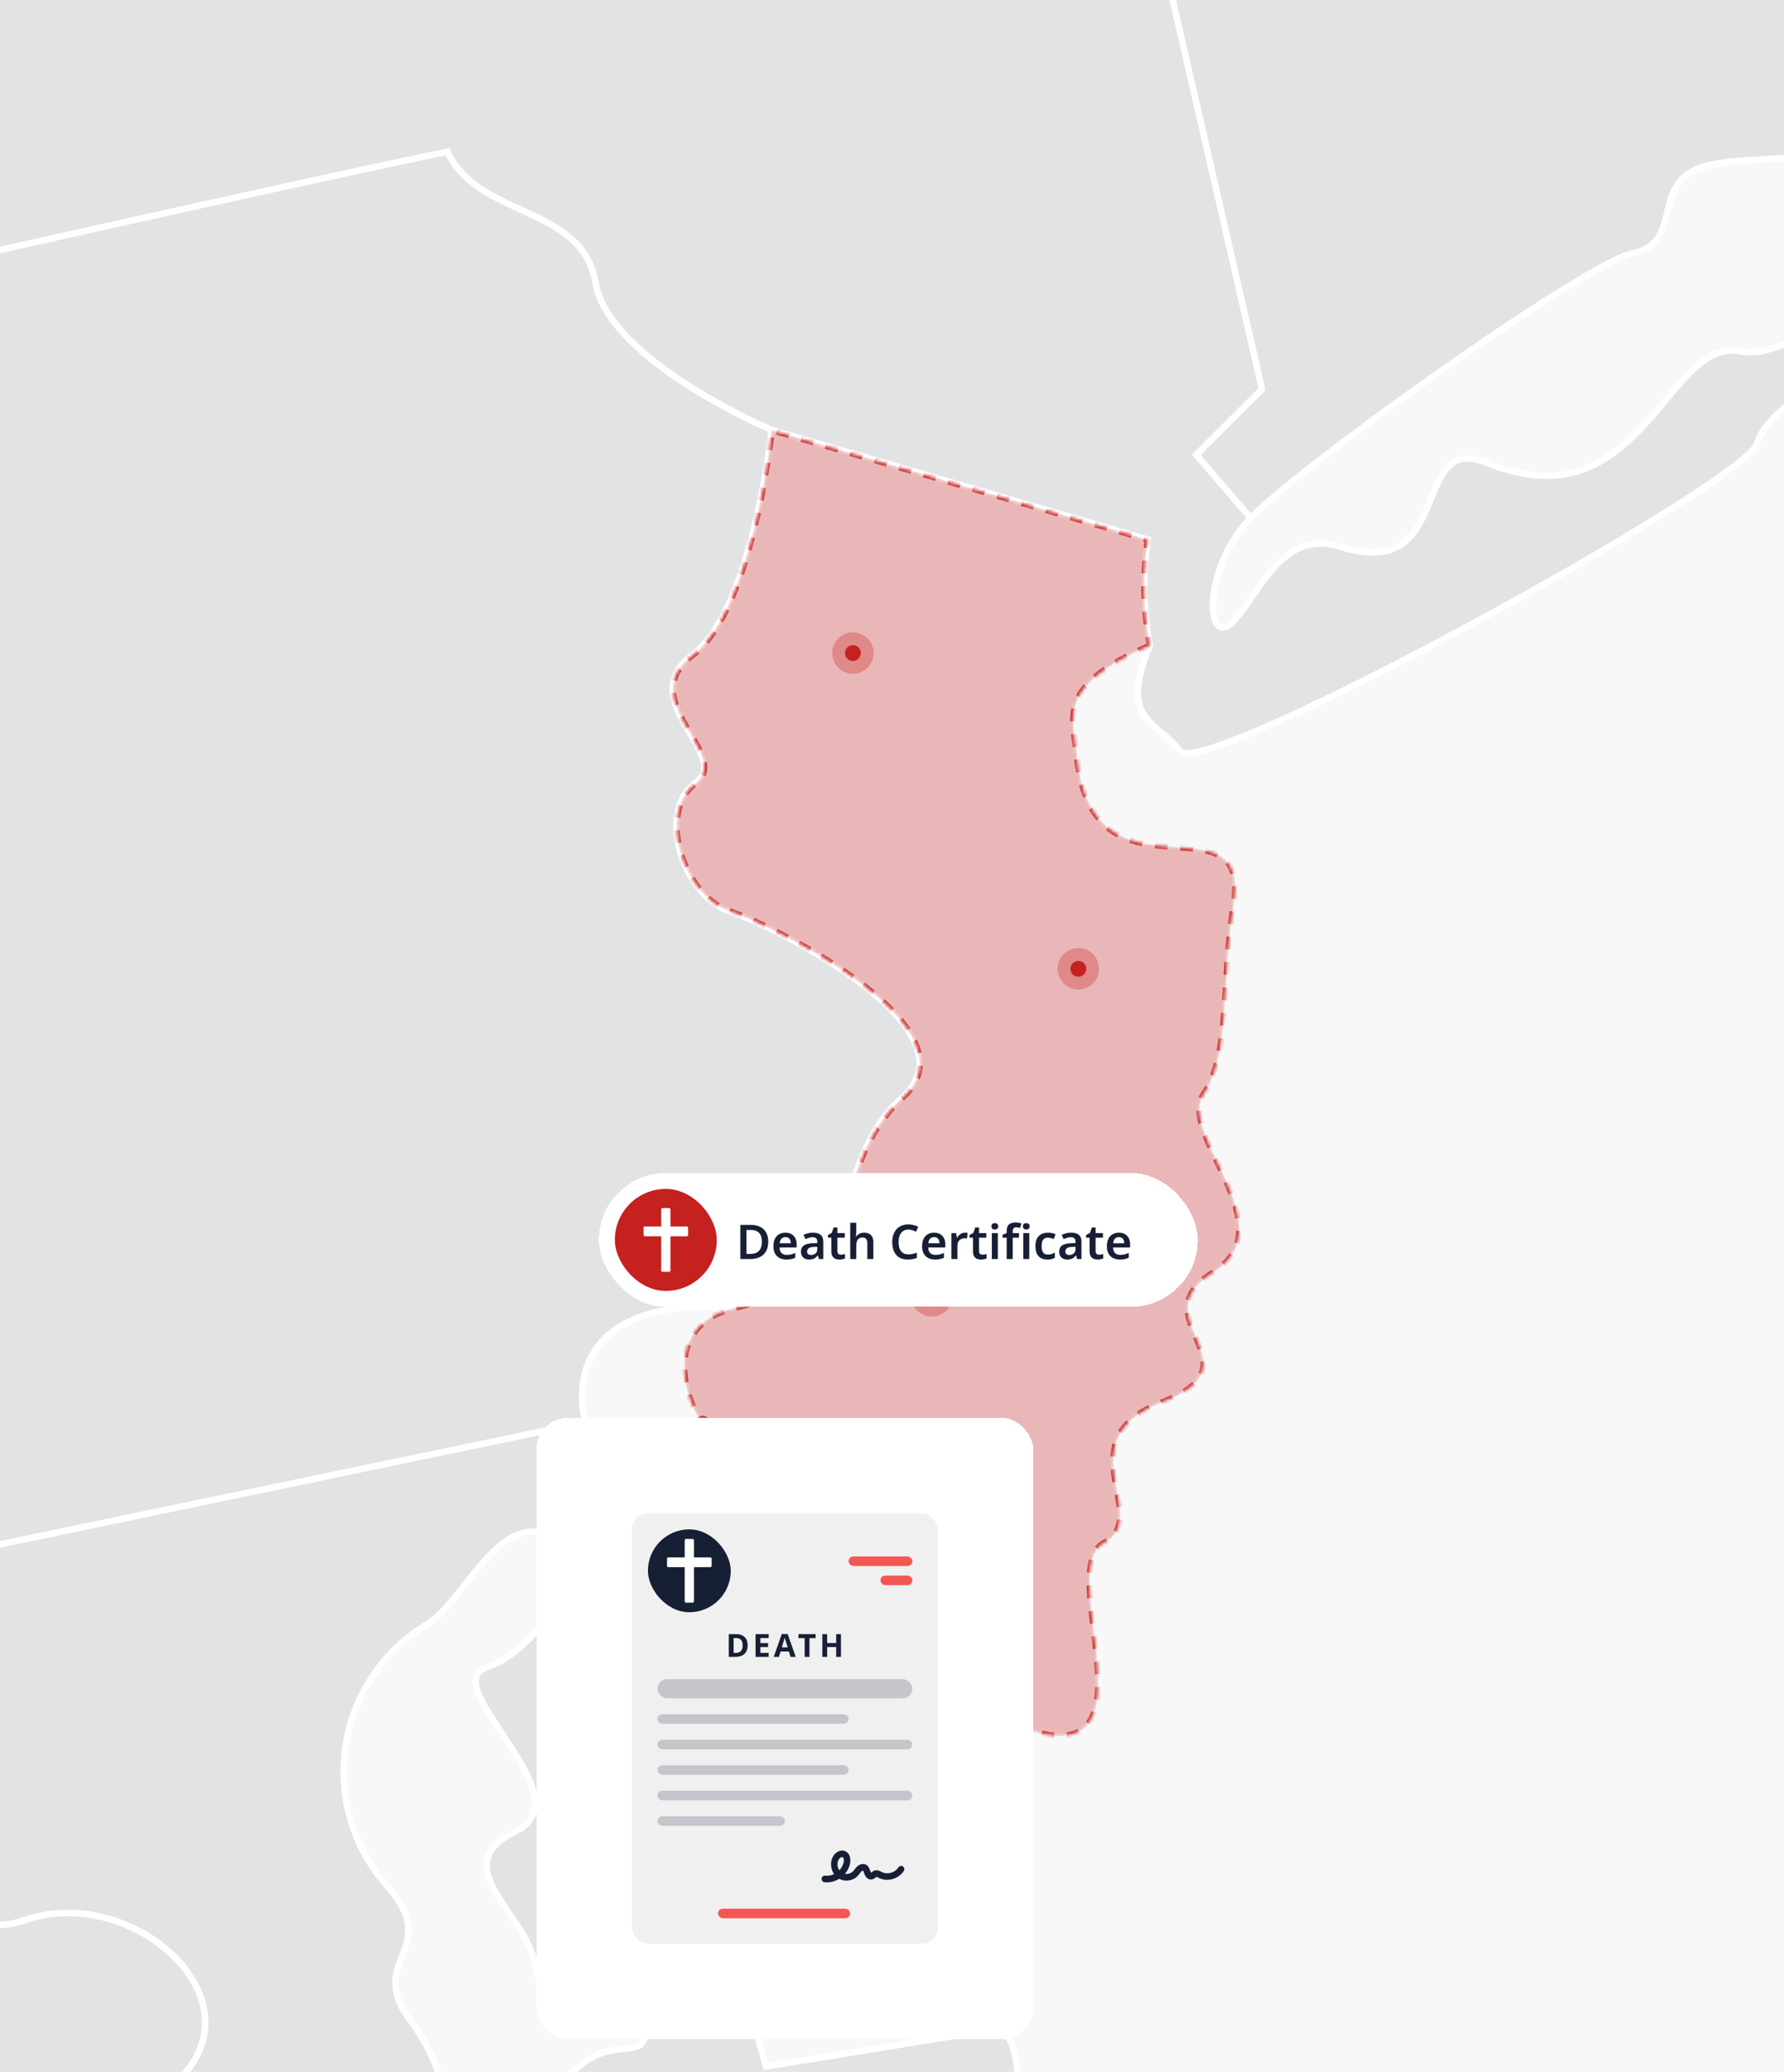 <svg width="560" height="650" viewBox="0 0 560 650" fill="none" xmlns="http://www.w3.org/2000/svg">
<g id="HERO Image - NJ - Death" clip-path="url(#clip0_3044_59452)">
<rect width="560" height="650" fill="#F8F8F8"/>
<g id="IMG Hero" clip-path="url(#clip1_3044_59452)">
<g id="Map">
<path id="us_20" d="M240.43 648.328L314.662 636.296C327.242 650.926 312.424 698.553 307.437 711.794L287.378 716.582C282.826 708.8 242.989 728.86 253.227 717.272C263.465 705.684 223.1 701.216 228.965 687.994C234.83 674.772 189.025 706.316 194.654 681.676C200.283 657.036 162.062 673.582 175.699 654.902C189.337 636.221 200.981 647.346 202.539 638.582C204.098 629.818 169.985 632.235 167.917 616.511C165.849 600.786 139.272 585.552 161.806 574.588C184.34 563.623 136.307 528.66 152.882 523.078C169.456 517.497 188.071 488.201 172.176 481.524C156.282 474.847 145.562 502.452 134.22 509.46C127.35 513.547 121.475 519.111 117.019 525.748C112.563 532.385 109.638 539.929 108.455 547.835C107.273 555.741 107.863 563.811 110.183 571.461C112.502 579.112 116.493 586.151 121.867 592.069C138.923 611.902 114.462 615 128.874 633.973C143.286 652.947 137.497 669.72 162.288 684.113C187.08 698.506 146.667 691.432 134.191 680.335C121.715 669.238 128.307 691.848 143.343 700.31C158.378 708.772 178.703 715.345 174.509 723.316C170.316 731.287 150.993 729.927 141.209 723.127C131.425 716.327 88.803 688.278 76.818 701.66C31.872 731.485 14.485 695.049 56.55 652.125C81.691 626.446 41.269 591.096 8.205 602.297C-24.859 613.498 11.756 561.923 -50.425 563.198C-51.105 531.616 -70.258 535.554 -103.747 525.732C-137.237 515.91 -146.917 558.155 -178.565 551.789C-210.213 545.424 -172.719 581.454 -209.599 576.958C-246.479 572.463 -267.974 635.975 -267.974 635.975L-287.533 544.451L183.736 446.23L240.43 648.328Z" fill="#171F35" fill-opacity="0.1" stroke="white" stroke-width="2"/>
<path id="us_46" d="M76.81 701.622C64.825 715.004 136.932 729.303 152.222 748.258C167.512 767.212 196.969 750.845 197.224 763.982C197.479 777.119 177.089 765.267 182.548 774.796C188.006 784.325 202.702 817.295 184.068 805.433C165.435 793.571 123.483 756.72 114.823 763.028C106.162 769.337 165.822 811.921 178.147 816.936C190.471 821.951 213.562 835.485 213.742 843.38C213.921 851.276 199.462 873.451 188.8 865.792C178.137 858.132 149.502 829.79 144.411 838.658C139.321 847.526 179.356 879.127 190.783 878.891C202.211 878.655 226.067 890.422 221.902 900.15C217.737 909.877 186.873 900.868 181.499 895.72C176.125 890.573 125.882 874.943 126.052 883.707C126.222 892.472 163.943 893.794 174.671 905.221C185.4 916.649 202.475 935.594 213.855 934.499C225.236 933.403 268.509 907.97 274.157 927.142C280 941.921 283.567 957.502 284.735 973.352C120.565 1034.37 -176.363 1091.54 -470.486 1137.92C-560.924 1152.18 -651.108 1165.39 -737.107 1177.4C-734.114 1151.96 -639.661 1142.94 -657.775 1115.27C-675.889 1087.6 -614.332 1096.86 -620.329 1060.18C-626.326 1023.5 -549.497 1011.42 -542.886 990.295C-461.08 1049.94 -480.724 972.247 -444.609 996.991C-382.409 1039.58 -384.279 948.486 -343.923 951.961C-303.568 955.437 -309.244 932.959 -322.032 906.931C-334.819 880.902 -269.635 812.989 -275.868 764.785C-282.101 716.582 -216.312 791.578 -204.97 718.791C-199.227 681.827 -156.521 688.022 -166.588 656.676C-176.656 625.331 -136.206 654.306 -130.445 592.861C-124.684 531.417 -48.809 638.496 -50.452 563.197C11.738 561.922 -24.877 613.488 8.178 602.296C41.233 591.105 81.664 626.455 56.523 652.124C14.477 695.001 31.874 731.447 76.81 701.622ZM260.387 767.089C249.999 774.305 258.782 817.059 252.747 822.433C246.712 827.807 251.954 868.889 262.494 870.419C273.033 871.949 272.174 829.922 270.889 809.796C269.605 789.671 290.005 801.514 293.319 792.693C296.634 783.872 302.443 725.034 307.429 711.803L287.37 716.591C291.941 724.382 270.767 759.865 260.387 767.089Z" fill="#171F35" fill-opacity="0.1" stroke="white" stroke-width="2"/>
<path id="us_38" d="M-443.687 420.412L-413.003 570.576L-287.536 544.424L183.733 446.204C183.733 446.204 171.625 406.141 230.813 410.183C273.057 400.579 259.212 365.795 283.285 344.281C307.359 322.767 243.619 290.78 228.962 285.821C214.304 280.863 206.125 254.75 218.195 245.74C230.265 236.73 198.362 219.863 217.383 205.451C236.404 191.039 242.221 134.855 242.221 134.855C242.221 134.855 190.986 113.133 186.973 88.663C182.959 64.193 149.743 68.405 140.554 47.552C63.782 63.125 -400.168 168.996 -400.168 168.996L-407.894 134.099C-428.671 145.036 -469.858 187.931 -488.926 198.84L-443.687 420.412Z" fill="#171F35" fill-opacity="0.1" stroke="white" stroke-width="2"/>
<path id="us_32" d="M396.163 122.074L363.552 -20.081C363.552 -20.081 359.671 -119.878 360.964 -142.686C362.258 -165.494 330.337 -269.976 316.218 -274.585C302.098 -279.194 297.877 -314.884 276.099 -351.244C254.32 -387.604 283.389 -423.238 265.285 -450.919C247.18 -478.6 259.42 -480.583 250.06 -509.294C223.957 -500.879 130.978 -471.092 94.088 -467.56C11.715 -459.664 10.11 -371.228 -20.433 -313.014C-33.013 -289.063 -54.886 -267.181 -46.282 -267.162C18.808 -266.992 -63.773 -213.934 -30.907 -196.037C6.294 -175.769 -74.35 -179.387 -63.386 -155.068C-52.421 -130.749 -92.002 -98.402 -122.091 -113.57C-152.181 -128.737 -147.808 -85.01 -212.954 -99.403C-278.101 -113.796 -368.067 -48.225 -361.484 -36.788C-354.902 -25.351 -341.17 -3.733 -328.76 21.247C-307.898 63.322 -387.116 123.246 -407.932 134.125L-400.206 169.022C-400.206 169.022 63.753 63.161 140.516 47.578C149.696 68.412 182.93 64.228 186.935 88.68C190.939 113.131 242.184 134.872 242.184 134.872L360.294 169.239C358.624 180.29 358.85 191.546 360.964 202.521C350.953 226.386 363.222 226.132 370.409 235.623C377.596 245.115 548.339 151.38 551.569 139.046C554.799 126.712 586.078 112.933 578.013 106.095C569.947 99.257 558.246 112.592 546.545 110.241C522.802 105.462 515.615 165.15 466.656 145.185C442.365 135.259 456.928 183.056 420.766 171.534C402.463 165.707 395.653 186.069 387.078 195.013C378.503 203.956 377.096 178.561 392.556 162.487L375.49 142.654L396.163 122.074Z" fill="#171F35" fill-opacity="0.1" stroke="white" stroke-width="2"/>
<path id="us_7" d="M572.658 -73.402L596.873 40.873C570.845 53.67 543.56 47.229 531.405 53.604C519.251 59.979 527.514 76.459 512.668 79.397C497.821 82.334 408.025 146.375 392.593 162.506L375.528 142.673L396.154 122.104L363.543 -20.052C410.547 -31.545 572.658 -73.402 572.658 -73.402Z" fill="#171F35" fill-opacity="0.1" stroke="white" stroke-width="2"/>
<g id="NJ">
<g id="us_30">
<mask id="path-6-inside-1_3044_59452" fill="white">
<path d="M360.995 202.532C331.501 215.405 336.836 224.707 338.055 237.023C342.956 286.983 393.465 247.411 387.231 284.357C383.369 307.222 386.401 330.814 377.901 343.252C369.401 355.69 404.165 384.807 380.809 399.275C357.454 413.744 396.27 427.863 365 439.886C333.73 451.908 362.166 475.859 346.611 484.066C331.057 492.273 363.819 554.681 324.172 543.234C306.473 538.125 326.864 504.626 305.029 507.705C283.194 510.784 264.22 482.205 247.692 487.872C231.165 493.538 225.687 440.141 219.643 445.514C212.843 434.068 210.378 414.915 230.824 410.24C273.069 400.635 259.224 365.852 283.297 344.338C307.371 322.824 243.631 290.836 228.974 285.878C214.316 280.92 206.137 254.806 218.207 245.796C230.277 236.786 198.374 219.919 217.395 205.507C236.416 191.095 242.233 134.911 242.233 134.911L360.344 169.279C358.673 180.32 358.893 191.565 360.995 202.532Z"/>
</mask>
<path d="M360.995 202.532C331.501 215.405 336.836 224.707 338.055 237.023C342.956 286.983 393.465 247.411 387.231 284.357C383.369 307.222 386.401 330.814 377.901 343.252C369.401 355.69 404.165 384.807 380.809 399.275C357.454 413.744 396.27 427.863 365 439.886C333.73 451.908 362.166 475.859 346.611 484.066C331.057 492.273 363.819 554.681 324.172 543.234C306.473 538.125 326.864 504.626 305.029 507.705C283.194 510.784 264.22 482.205 247.692 487.872C231.165 493.538 225.687 440.141 219.643 445.514C212.843 434.068 210.378 414.915 230.824 410.24C273.069 400.635 259.224 365.852 283.297 344.338C307.371 322.824 243.631 290.836 228.974 285.878C214.316 280.92 206.137 254.806 218.207 245.796C230.277 236.786 198.374 219.919 217.395 205.507C236.416 191.095 242.233 134.911 242.233 134.911L360.344 169.279C358.673 180.32 358.893 191.565 360.995 202.532Z" fill="#C5211F" fill-opacity="0.3" stroke="#C5211F" stroke-opacity="0.8" stroke-width="2" stroke-miterlimit="10" stroke-linejoin="round" stroke-dasharray="4 4" mask="url(#path-6-inside-1_3044_59452)"/>
</g>
<g id="dots">
<g id="Ellipse 527">
<circle cx="292.494" cy="406.551" r="2.5" transform="rotate(-22.376 292.494 406.551)" fill="#C5211F"/>
<circle cx="292.494" cy="406.551" r="4.5" transform="rotate(-22.376 292.494 406.551)" stroke="#C5211F" stroke-opacity="0.3" stroke-width="4"/>
</g>
<g id="Ellipse 528">
<circle cx="338.49" cy="303.948" r="2.5" transform="rotate(-22.376 338.49 303.948)" fill="#C5211F"/>
<circle cx="338.49" cy="303.948" r="4.5" transform="rotate(-22.376 338.49 303.948)" stroke="#C5211F" stroke-opacity="0.3" stroke-width="4"/>
</g>
<g id="Ellipse 529">
<circle cx="267.728" cy="204.883" r="2.5" transform="rotate(-22.376 267.728 204.883)" fill="#C5211F"/>
<circle cx="267.728" cy="204.883" r="4.5" transform="rotate(-22.376 267.728 204.883)" stroke="#C5211F" stroke-opacity="0.3" stroke-width="4"/>
</g>
</g>
</g>
</g>
</g>
<g id="Certificate">
<g id="Certificate button hero" filter="url(#filter0_d_3044_59452)">
<rect x="186" y="363" width="188" height="42" rx="21" fill="white" shape-rendering="crispEdges"/>
<g id="child-icon">
<rect x="191" y="368" width="32" height="32" rx="16" fill="#C5211F"/>
<g id="certificate ui icon" clip-path="url(#clip2_3044_59452)">
<g id="icon">
<path id="Vector" d="M213.598 379.788H208.452V374.421C208.452 374.189 208.272 374 208.05 374H205.95C205.728 374 205.548 374.189 205.548 374.421V379.788H200.402C200.18 379.788 200 379.977 200 380.209V382.438C200 382.67 200.18 382.859 200.402 382.859H205.548V393.579C205.548 393.811 205.728 394 205.95 394H208.05C208.272 394 208.452 393.811 208.452 393.579V382.859H213.598C213.82 382.859 214 382.67 214 382.438V380.209C214 379.977 213.82 379.788 213.598 379.788Z" fill="white"/>
</g>
</g>
</g>
<path id="Birth Certificate" d="M239.155 384.54C239.155 385.74 238.925 386.745 238.465 387.555C238.015 388.365 237.36 388.975 236.5 389.385C235.65 389.795 234.62 390 233.41 390H230.395V379.29H233.725C234.835 379.29 235.795 379.49 236.605 379.89C237.415 380.29 238.04 380.88 238.48 381.66C238.93 382.43 239.155 383.39 239.155 384.54ZM237.145 384.6C237.145 383.75 237.015 383.05 236.755 382.5C236.495 381.95 236.11 381.545 235.6 381.285C235.09 381.015 234.465 380.88 233.725 380.88H232.315V388.395H233.47C234.71 388.395 235.63 388.08 236.23 387.45C236.84 386.81 237.145 385.86 237.145 384.6ZM244.53 381.72C245.26 381.72 245.885 381.87 246.405 382.17C246.935 382.46 247.345 382.88 247.635 383.43C247.925 383.97 248.07 384.63 248.07 385.41V386.37H242.7C242.72 387.11 242.925 387.685 243.315 388.095C243.705 388.495 244.245 388.695 244.935 388.695C245.465 388.695 245.935 388.645 246.345 388.545C246.765 388.435 247.195 388.28 247.635 388.08V389.595C247.235 389.785 246.82 389.925 246.39 390.015C245.96 390.105 245.445 390.15 244.845 390.15C244.055 390.15 243.35 390 242.73 389.7C242.12 389.39 241.64 388.925 241.29 388.305C240.95 387.685 240.78 386.915 240.78 385.995C240.78 385.065 240.935 384.285 241.245 383.655C241.565 383.015 242.005 382.535 242.565 382.215C243.125 381.885 243.78 381.72 244.53 381.72ZM244.53 383.115C244.03 383.115 243.62 383.28 243.3 383.61C242.99 383.93 242.805 384.41 242.745 385.05H246.24C246.24 384.67 246.175 384.335 246.045 384.045C245.925 383.755 245.74 383.53 245.49 383.37C245.24 383.2 244.92 383.115 244.53 383.115ZM253.216 381.72C254.266 381.72 255.061 381.95 255.601 382.41C256.151 382.86 256.426 383.57 256.426 384.54V390H255.091L254.716 388.875H254.656C254.426 389.165 254.186 389.41 253.936 389.61C253.696 389.8 253.416 389.935 253.096 390.015C252.786 390.105 252.406 390.15 251.956 390.15C251.476 390.15 251.041 390.06 250.651 389.88C250.271 389.7 249.971 389.425 249.751 389.055C249.531 388.675 249.421 388.2 249.421 387.63C249.421 386.79 249.726 386.16 250.336 385.74C250.956 385.31 251.891 385.075 253.141 385.035L254.551 384.99V384.585C254.551 384.065 254.426 383.695 254.176 383.475C253.926 383.255 253.576 383.145 253.126 383.145C252.716 383.145 252.321 383.205 251.941 383.325C251.561 383.445 251.191 383.585 250.831 383.745L250.231 382.425C250.631 382.215 251.086 382.045 251.596 381.915C252.116 381.785 252.656 381.72 253.216 381.72ZM253.561 386.19C252.731 386.22 252.156 386.365 251.836 386.625C251.516 386.875 251.356 387.215 251.356 387.645C251.356 388.025 251.471 388.3 251.701 388.47C251.931 388.64 252.226 388.725 252.586 388.725C253.136 388.725 253.601 388.57 253.981 388.26C254.361 387.94 254.551 387.47 254.551 386.85V386.16L253.561 386.19ZM261.944 388.635C262.184 388.635 262.414 388.615 262.634 388.575C262.854 388.525 263.059 388.47 263.249 388.41V389.82C263.049 389.91 262.789 389.985 262.469 390.045C262.149 390.115 261.814 390.15 261.464 390.15C261.004 390.15 260.584 390.075 260.204 389.925C259.834 389.765 259.534 389.495 259.304 389.115C259.084 388.735 258.974 388.205 258.974 387.525V383.295H257.879V382.47L259.079 381.81L259.679 380.085H260.864V381.87H263.174V383.295H260.864V387.51C260.864 387.89 260.964 388.175 261.164 388.365C261.364 388.545 261.624 388.635 261.944 388.635ZM266.778 381.315C266.778 381.635 266.763 381.95 266.733 382.26C266.713 382.56 266.693 382.785 266.673 382.935H266.793C266.963 382.655 267.173 382.43 267.423 382.26C267.673 382.08 267.948 381.945 268.248 381.855C268.558 381.765 268.878 381.72 269.208 381.72C269.818 381.72 270.343 381.825 270.783 382.035C271.223 382.245 271.558 382.57 271.788 383.01C272.028 383.44 272.148 384.005 272.148 384.705V390H270.258V385.08C270.258 384.46 270.138 384 269.898 383.7C269.658 383.4 269.278 383.25 268.758 383.25C268.258 383.25 267.863 383.36 267.573 383.58C267.283 383.79 267.078 384.105 266.958 384.525C266.838 384.935 266.778 385.44 266.778 386.04V390H264.888V378.6H266.778V381.315ZM283.148 380.76C282.658 380.76 282.223 380.85 281.843 381.03C281.463 381.21 281.138 381.47 280.868 381.81C280.608 382.15 280.408 382.56 280.268 383.04C280.138 383.52 280.073 384.06 280.073 384.66C280.073 385.47 280.183 386.165 280.403 386.745C280.623 387.315 280.958 387.755 281.408 388.065C281.868 388.375 282.443 388.53 283.133 388.53C283.593 388.53 284.033 388.485 284.453 388.395C284.883 388.295 285.333 388.165 285.803 388.005V389.64C285.363 389.82 284.918 389.95 284.468 390.03C284.028 390.11 283.518 390.15 282.938 390.15C281.838 390.15 280.928 389.925 280.208 389.475C279.488 389.015 278.953 388.375 278.603 387.555C278.253 386.725 278.078 385.755 278.078 384.645C278.078 383.835 278.188 383.095 278.408 382.425C278.638 381.755 278.963 381.175 279.383 380.685C279.813 380.195 280.343 379.815 280.973 379.545C281.603 379.275 282.328 379.14 283.148 379.14C283.688 379.14 284.218 379.205 284.738 379.335C285.268 379.455 285.763 379.625 286.223 379.845L285.563 381.42C285.183 381.25 284.788 381.1 284.378 380.97C283.978 380.83 283.568 380.76 283.148 380.76ZM291.2 381.72C291.93 381.72 292.555 381.87 293.075 382.17C293.605 382.46 294.015 382.88 294.305 383.43C294.595 383.97 294.74 384.63 294.74 385.41V386.37H289.37C289.39 387.11 289.595 387.685 289.985 388.095C290.375 388.495 290.915 388.695 291.605 388.695C292.135 388.695 292.605 388.645 293.015 388.545C293.435 388.435 293.865 388.28 294.305 388.08V389.595C293.905 389.785 293.49 389.925 293.06 390.015C292.63 390.105 292.115 390.15 291.515 390.15C290.725 390.15 290.02 390 289.4 389.7C288.79 389.39 288.31 388.925 287.96 388.305C287.62 387.685 287.45 386.915 287.45 385.995C287.45 385.065 287.605 384.285 287.915 383.655C288.235 383.015 288.675 382.535 289.235 382.215C289.795 381.885 290.45 381.72 291.2 381.72ZM291.2 383.115C290.7 383.115 290.29 383.28 289.97 383.61C289.66 383.93 289.475 384.41 289.415 385.05H292.91C292.91 384.67 292.845 384.335 292.715 384.045C292.595 383.755 292.41 383.53 292.16 383.37C291.91 383.2 291.59 383.115 291.2 383.115ZM300.906 381.72C301.026 381.72 301.166 381.725 301.326 381.735C301.486 381.745 301.621 381.765 301.731 381.795L301.566 383.55C301.476 383.53 301.356 383.515 301.206 383.505C301.066 383.485 300.941 383.475 300.831 383.475C300.531 383.475 300.241 383.525 299.961 383.625C299.691 383.715 299.446 383.855 299.226 384.045C299.016 384.225 298.846 384.46 298.716 384.75C298.596 385.04 298.536 385.385 298.536 385.785V390H296.646V381.87H298.101L298.371 383.28H298.461C298.621 382.99 298.821 382.73 299.061 382.5C299.301 382.26 299.576 382.07 299.886 381.93C300.206 381.79 300.546 381.72 300.906 381.72ZM306.387 388.635C306.627 388.635 306.857 388.615 307.077 388.575C307.297 388.525 307.502 388.47 307.692 388.41V389.82C307.492 389.91 307.232 389.985 306.912 390.045C306.592 390.115 306.257 390.15 305.907 390.15C305.447 390.15 305.027 390.075 304.647 389.925C304.277 389.765 303.977 389.495 303.747 389.115C303.527 388.735 303.417 388.205 303.417 387.525V383.295H302.322V382.47L303.522 381.81L304.122 380.085H305.307V381.87H307.617V383.295H305.307V387.51C305.307 387.89 305.407 388.175 305.607 388.365C305.807 388.545 306.067 388.635 306.387 388.635ZM311.221 381.87V390H309.331V381.87H311.221ZM310.276 378.735C310.556 378.735 310.801 378.81 311.011 378.96C311.221 379.1 311.326 379.355 311.326 379.725C311.326 380.085 311.221 380.345 311.011 380.505C310.801 380.655 310.556 380.73 310.276 380.73C309.986 380.73 309.736 380.655 309.526 380.505C309.326 380.345 309.226 380.085 309.226 379.725C309.226 379.355 309.326 379.1 309.526 378.96C309.736 378.81 309.986 378.735 310.276 378.735ZM317.853 383.295H315.888V390H313.998V383.295H312.693V382.395L313.998 381.855V381.3C313.998 380.6 314.108 380.05 314.328 379.65C314.548 379.25 314.868 378.965 315.288 378.795C315.708 378.615 316.203 378.525 316.773 378.525C317.173 378.525 317.533 378.56 317.853 378.63C318.173 378.69 318.438 378.76 318.648 378.84L318.168 380.25C317.998 380.2 317.808 380.155 317.598 380.115C317.398 380.065 317.178 380.04 316.938 380.04C316.578 380.04 316.313 380.155 316.143 380.385C315.973 380.615 315.888 380.935 315.888 381.345V381.87H317.853V383.295ZM321.093 381.87V390H319.203V381.87H321.093ZM320.148 378.735C320.428 378.735 320.673 378.81 320.883 378.96C321.093 379.1 321.198 379.355 321.198 379.725C321.198 380.085 321.093 380.345 320.883 380.505C320.673 380.655 320.428 380.73 320.148 380.73C319.858 380.73 319.608 380.655 319.398 380.505C319.198 380.345 319.098 380.085 319.098 379.725C319.098 379.355 319.198 379.1 319.398 378.96C319.608 378.81 319.858 378.735 320.148 378.735ZM326.796 390.15C326.026 390.15 325.356 390.005 324.786 389.715C324.226 389.415 323.791 388.96 323.481 388.35C323.181 387.73 323.031 386.94 323.031 385.98C323.031 384.98 323.196 384.17 323.526 383.55C323.866 382.92 324.331 382.46 324.921 382.17C325.511 381.87 326.186 381.72 326.946 381.72C327.456 381.72 327.911 381.77 328.311 381.87C328.711 381.97 329.051 382.09 329.331 382.23L328.776 383.715C328.466 383.595 328.156 383.495 327.846 383.415C327.536 383.325 327.236 383.28 326.946 383.28C326.496 383.28 326.121 383.38 325.821 383.58C325.531 383.78 325.316 384.08 325.176 384.48C325.036 384.87 324.966 385.365 324.966 385.965C324.966 386.545 325.036 387.03 325.176 387.42C325.326 387.81 325.546 388.105 325.836 388.305C326.126 388.495 326.486 388.59 326.916 388.59C327.376 388.59 327.781 388.535 328.131 388.425C328.481 388.315 328.811 388.165 329.121 387.975V389.61C328.811 389.8 328.476 389.935 328.116 390.015C327.766 390.105 327.326 390.15 326.796 390.15ZM334.266 381.72C335.316 381.72 336.111 381.95 336.651 382.41C337.201 382.86 337.476 383.57 337.476 384.54V390H336.141L335.766 388.875H335.706C335.476 389.165 335.236 389.41 334.986 389.61C334.746 389.8 334.466 389.935 334.146 390.015C333.836 390.105 333.456 390.15 333.006 390.15C332.526 390.15 332.091 390.06 331.701 389.88C331.321 389.7 331.021 389.425 330.801 389.055C330.581 388.675 330.471 388.2 330.471 387.63C330.471 386.79 330.776 386.16 331.386 385.74C332.006 385.31 332.941 385.075 334.191 385.035L335.601 384.99V384.585C335.601 384.065 335.476 383.695 335.226 383.475C334.976 383.255 334.626 383.145 334.176 383.145C333.766 383.145 333.371 383.205 332.991 383.325C332.611 383.445 332.241 383.585 331.881 383.745L331.281 382.425C331.681 382.215 332.136 382.045 332.646 381.915C333.166 381.785 333.706 381.72 334.266 381.72ZM334.611 386.19C333.781 386.22 333.206 386.365 332.886 386.625C332.566 386.875 332.406 387.215 332.406 387.645C332.406 388.025 332.521 388.3 332.751 388.47C332.981 388.64 333.276 388.725 333.636 388.725C334.186 388.725 334.651 388.57 335.031 388.26C335.411 387.94 335.601 387.47 335.601 386.85V386.16L334.611 386.19ZM342.994 388.635C343.234 388.635 343.464 388.615 343.684 388.575C343.904 388.525 344.109 388.47 344.299 388.41V389.82C344.099 389.91 343.839 389.985 343.519 390.045C343.199 390.115 342.864 390.15 342.514 390.15C342.054 390.15 341.634 390.075 341.254 389.925C340.884 389.765 340.584 389.495 340.354 389.115C340.134 388.735 340.024 388.205 340.024 387.525V383.295H338.929V382.47L340.129 381.81L340.729 380.085H341.914V381.87H344.224V383.295H341.914V387.51C341.914 387.89 342.014 388.175 342.214 388.365C342.414 388.545 342.674 388.635 342.994 388.635ZM349.208 381.72C349.938 381.72 350.563 381.87 351.083 382.17C351.613 382.46 352.023 382.88 352.313 383.43C352.603 383.97 352.748 384.63 352.748 385.41V386.37H347.378C347.398 387.11 347.603 387.685 347.993 388.095C348.383 388.495 348.923 388.695 349.613 388.695C350.143 388.695 350.613 388.645 351.023 388.545C351.443 388.435 351.873 388.28 352.313 388.08V389.595C351.913 389.785 351.498 389.925 351.068 390.015C350.638 390.105 350.123 390.15 349.523 390.15C348.733 390.15 348.028 390 347.408 389.7C346.798 389.39 346.318 388.925 345.968 388.305C345.628 387.685 345.458 386.915 345.458 385.995C345.458 385.065 345.613 384.285 345.923 383.655C346.243 383.015 346.683 382.535 347.243 382.215C347.803 381.885 348.458 381.72 349.208 381.72ZM349.208 383.115C348.708 383.115 348.298 383.28 347.978 383.61C347.668 383.93 347.483 384.41 347.423 385.05H350.918C350.918 384.67 350.853 384.335 350.723 384.045C350.603 383.755 350.418 383.53 350.168 383.37C349.918 383.2 349.598 383.115 349.208 383.115Z" fill="#171F35"/>
</g>
<g id="Certificate icon hero" filter="url(#filter1_dddddd_3044_59452)">
<rect x="202" y="425" width="156" height="195" rx="10" fill="white" shape-rendering="crispEdges"/>
<g id="Certificate-birth">
<rect id="bg" x="232" y="455" width="96" height="135" rx="5" fill="#F0F0F0"/>
<g id="new">
<rect x="237" y="460" width="26" height="26" rx="13" fill="#171F35"/>
<g id="certificate ui icon_2" clip-path="url(#clip3_3044_59452)">
<g id="icon_2">
<path id="Vector_2" d="M256.598 468.788H251.452V463.421C251.452 463.189 251.272 463 251.05 463H248.95C248.728 463 248.548 463.189 248.548 463.421V468.788H243.402C243.18 468.788 243 468.977 243 469.209V471.438C243 471.67 243.18 471.859 243.402 471.859H248.548V482.579C248.548 482.811 248.728 483 248.95 483H251.05C251.272 483 251.452 482.811 251.452 482.579V471.859H256.598C256.82 471.859 257 471.67 257 471.438V469.209C257 468.977 256.82 468.788 256.598 468.788Z" fill="white"/>
</g>
</g>
</g>
<g id="Frame 39566">
<rect id="Rectangle 486" x="300" y="468.5" width="20" height="3" rx="1.5" fill="#F45654"/>
<rect id="Rectangle 487" x="310" y="474.5" width="10" height="3" rx="1.5" fill="#F45654"/>
</g>
<g id="Frame 39567" opacity="0.2">
<rect id="Rectangle 480" x="240" y="507" width="80" height="6" rx="3" fill="#171F35"/>
<rect id="Rectangle 481" x="240" y="518" width="60" height="3" rx="1.5" fill="#171F35"/>
<rect id="Rectangle 482" x="240" y="526" width="80" height="3" rx="1.5" fill="#171F35"/>
<rect id="Rectangle 483" x="240" y="534" width="60" height="3" rx="1.5" fill="#171F35"/>
<rect id="Rectangle 484" x="240" y="542" width="80" height="3" rx="1.5" fill="#171F35"/>
<rect id="Rectangle 485" x="240" y="550" width="40" height="3" rx="1.5" fill="#171F35"/>
</g>
<path id="Death" d="M268.312 496.362C268.312 497.537 267.977 498.438 267.307 499.062C266.639 499.688 265.674 500 264.411 500H262.39V492.861H264.631C265.796 492.861 266.701 493.169 267.346 493.784C267.99 494.399 268.312 495.259 268.312 496.362ZM266.74 496.401C266.74 494.868 266.063 494.102 264.709 494.102H263.903V498.75H264.553C266.011 498.75 266.74 497.967 266.74 496.401ZM274.903 500H270.792V492.861H274.903V494.102H272.306V495.669H274.723V496.909H272.306V498.75H274.903V500ZM281.768 500L281.25 498.301H278.647L278.13 500H276.499L279.019 492.832H280.869L283.398 500H281.768ZM280.889 497.031C280.41 495.492 280.14 494.621 280.078 494.419C280.02 494.217 279.977 494.058 279.951 493.94C279.844 494.357 279.536 495.387 279.028 497.031H280.889ZM287.714 500H286.2V494.121H284.262V492.861H289.652V494.121H287.714V500ZM297.601 500H296.092V496.919H293.265V500H291.751V492.861H293.265V495.659H296.092V492.861H297.601V500Z" fill="#171F35"/>
<g id="signature 2">
<path id="Vector_3" fill-rule="evenodd" clip-rule="evenodd" d="M316.773 566.165C316.54 566.004 316.216 566.057 316.061 566.313C314.819 568.207 312.192 568.947 310.199 567.952C310.134 567.925 310.082 567.885 310.018 567.858C309.565 567.616 308.996 567.321 308.361 567.495C308.012 567.589 307.753 567.804 307.52 567.979C307.326 568.14 307.158 568.275 307.016 568.275C306.757 568.288 306.498 567.872 306.369 567.482C306.343 567.415 306.317 567.347 306.304 567.28C306.123 566.729 305.903 566.057 305.295 565.695C304.544 565.251 303.625 565.574 303.043 566.098C302.732 566.367 302.499 566.689 302.267 566.998C302.111 567.2 301.969 567.388 301.827 567.549C300.856 568.611 299.2 568.893 297.919 568.302C298.902 567.374 299.601 566.219 299.911 564.956C300.222 563.692 300.041 562.12 298.902 561.489C298.32 561.166 297.621 561.166 296.935 561.515C296.366 561.811 295.848 562.308 295.525 562.9C295.02 563.84 294.865 564.969 295.098 566.098C295.279 566.944 295.654 567.71 296.185 568.315C295.098 568.973 293.83 569.296 292.587 569.135C292.303 569.094 292.044 569.296 292.005 569.592C291.966 569.887 292.16 570.156 292.445 570.196C292.717 570.237 292.975 570.25 293.247 570.25C294.541 570.25 295.848 569.833 297.013 569.041C297.802 569.538 298.76 569.766 299.743 569.672C300.843 569.565 301.852 569.081 302.564 568.302C302.758 568.1 302.914 567.885 303.069 567.67C303.276 567.388 303.47 567.132 303.703 566.917C304.014 566.649 304.479 566.461 304.777 566.635C305.049 566.797 305.178 567.2 305.32 567.643C305.346 567.71 305.372 567.791 305.398 567.858C305.722 568.799 306.317 569.35 307.003 569.35H307.08C307.546 569.323 307.883 569.054 308.154 568.826C308.323 568.691 308.478 568.557 308.62 568.53C308.879 568.463 309.203 568.637 309.552 568.812C309.617 568.852 309.681 568.879 309.746 568.906C310.484 569.269 311.286 569.444 312.101 569.444C313.965 569.444 315.854 568.517 316.902 566.904C317.07 566.662 317.018 566.326 316.773 566.165ZM297.026 567.683C295.978 566.608 295.68 564.754 296.405 563.424C296.728 562.819 297.375 562.322 297.957 562.322C298.113 562.322 298.255 562.362 298.397 562.429C299.044 562.792 299.109 563.854 298.902 564.687C298.617 565.856 297.932 566.904 297.026 567.683Z" fill="#171F35" stroke="#171F35"/>
</g>
<rect id="Rectangle 485_2" x="259" y="579" width="41.5" height="3" rx="1.5" fill="#F45654"/>
</g>
</g>
</g>
</g>
<defs>
<filter id="filter0_d_3044_59452" x="178" y="358" width="208" height="62" filterUnits="userSpaceOnUse" color-interpolation-filters="sRGB">
<feFlood flood-opacity="0" result="BackgroundImageFix"/>
<feColorMatrix in="SourceAlpha" type="matrix" values="0 0 0 0 0 0 0 0 0 0 0 0 0 0 0 0 0 0 127 0" result="hardAlpha"/>
<feOffset dx="2" dy="5"/>
<feGaussianBlur stdDeviation="5"/>
<feComposite in2="hardAlpha" operator="out"/>
<feColorMatrix type="matrix" values="0 0 0 0 0 0 0 0 0 0 0 0 0 0 0 0 0 0 0.05 0"/>
<feBlend mode="normal" in2="BackgroundImageFix" result="effect1_dropShadow_3044_59452"/>
<feBlend mode="normal" in="SourceGraphic" in2="effect1_dropShadow_3044_59452" result="shape"/>
</filter>
<filter id="filter1_dddddd_3044_59452" x="108.474" y="361.474" width="303.053" height="342.053" filterUnits="userSpaceOnUse" color-interpolation-filters="sRGB">
<feFlood flood-opacity="0" result="BackgroundImageFix"/>
<feColorMatrix in="SourceAlpha" type="matrix" values="0 0 0 0 0 0 0 0 0 0 0 0 0 0 0 0 0 0 127 0" result="hardAlpha"/>
<feMorphology radius="2.5" operator="erode" in="SourceAlpha" result="effect1_dropShadow_3044_59452"/>
<feOffset dy="3"/>
<feGaussianBlur stdDeviation="1.35"/>
<feComposite in2="hardAlpha" operator="out"/>
<feColorMatrix type="matrix" values="0 0 0 0 0 0 0 0 0 0 0 0 0 0 0 0 0 0 0.05 0"/>
<feBlend mode="normal" in2="BackgroundImageFix" result="effect1_dropShadow_3044_59452"/>
<feColorMatrix in="SourceAlpha" type="matrix" values="0 0 0 0 0 0 0 0 0 0 0 0 0 0 0 0 0 0 127 0" result="hardAlpha"/>
<feMorphology radius="2.5" operator="erode" in="SourceAlpha" result="effect2_dropShadow_3044_59452"/>
<feOffset dx="-20" dy="10"/>
<feGaussianBlur stdDeviation="38.013"/>
<feComposite in2="hardAlpha" operator="out"/>
<feColorMatrix type="matrix" values="0 0 0 0 0.071 0 0 0 0 0.071 0 0 0 0 0.071 0 0 0 0.024 0"/>
<feBlend mode="normal" in2="effect1_dropShadow_3044_59452" result="effect2_dropShadow_3044_59452"/>
<feColorMatrix in="SourceAlpha" type="matrix" values="0 0 0 0 0 0 0 0 0 0 0 0 0 0 0 0 0 0 127 0" result="hardAlpha"/>
<feMorphology radius="2" operator="erode" in="SourceAlpha" result="effect3_dropShadow_3044_59452"/>
<feOffset dx="-7.868" dy="3.934"/>
<feGaussianBlur stdDeviation="14.954"/>
<feComposite in2="hardAlpha" operator="out"/>
<feColorMatrix type="matrix" values="0 0 0 0 0.071 0 0 0 0 0.071 0 0 0 0 0.071 0 0 0 0.024 0"/>
<feBlend mode="normal" in2="effect2_dropShadow_3044_59452" result="effect3_dropShadow_3044_59452"/>
<feColorMatrix in="SourceAlpha" type="matrix" values="0 0 0 0 0 0 0 0 0 0 0 0 0 0 0 0 0 0 127 0" result="hardAlpha"/>
<feMorphology radius="1.5" operator="erode" in="SourceAlpha" result="effect4_dropShadow_3044_59452"/>
<feOffset dx="-3.544" dy="1.772"/>
<feGaussianBlur stdDeviation="6.737"/>
<feComposite in2="hardAlpha" operator="out"/>
<feColorMatrix type="matrix" values="0 0 0 0 0.071 0 0 0 0 0.071 0 0 0 0 0.071 0 0 0 0.024 0"/>
<feBlend mode="normal" in2="effect3_dropShadow_3044_59452" result="effect4_dropShadow_3044_59452"/>
<feColorMatrix in="SourceAlpha" type="matrix" values="0 0 0 0 0 0 0 0 0 0 0 0 0 0 0 0 0 0 127 0" result="hardAlpha"/>
<feMorphology radius="1" operator="erode" in="SourceAlpha" result="effect5_dropShadow_3044_59452"/>
<feOffset dx="-1.614" dy="0.807"/>
<feGaussianBlur stdDeviation="3.068"/>
<feComposite in2="hardAlpha" operator="out"/>
<feColorMatrix type="matrix" values="0 0 0 0 0.071 0 0 0 0 0.071 0 0 0 0 0.071 0 0 0 0.024 0"/>
<feBlend mode="normal" in2="effect4_dropShadow_3044_59452" result="effect5_dropShadow_3044_59452"/>
<feColorMatrix in="SourceAlpha" type="matrix" values="0 0 0 0 0 0 0 0 0 0 0 0 0 0 0 0 0 0 127 0" result="hardAlpha"/>
<feMorphology radius="0.5" operator="erode" in="SourceAlpha" result="effect6_dropShadow_3044_59452"/>
<feOffset dx="-0.593" dy="0.296"/>
<feGaussianBlur stdDeviation="1.127"/>
<feComposite in2="hardAlpha" operator="out"/>
<feColorMatrix type="matrix" values="0 0 0 0 0.071 0 0 0 0 0.071 0 0 0 0 0.071 0 0 0 0.03 0"/>
<feBlend mode="normal" in2="effect5_dropShadow_3044_59452" result="effect6_dropShadow_3044_59452"/>
<feBlend mode="normal" in="SourceGraphic" in2="effect6_dropShadow_3044_59452" result="shape"/>
</filter>
<clipPath id="clip0_3044_59452">
<rect width="560" height="650" fill="white"/>
</clipPath>
<clipPath id="clip1_3044_59452">
<rect width="623" height="650" fill="white" transform="translate(-63)"/>
</clipPath>
<clipPath id="clip2_3044_59452">
<rect width="20" height="20" fill="white" transform="translate(197 374)"/>
</clipPath>
<clipPath id="clip3_3044_59452">
<rect width="20" height="20" fill="white" transform="translate(240 463)"/>
</clipPath>
</defs>
</svg>
